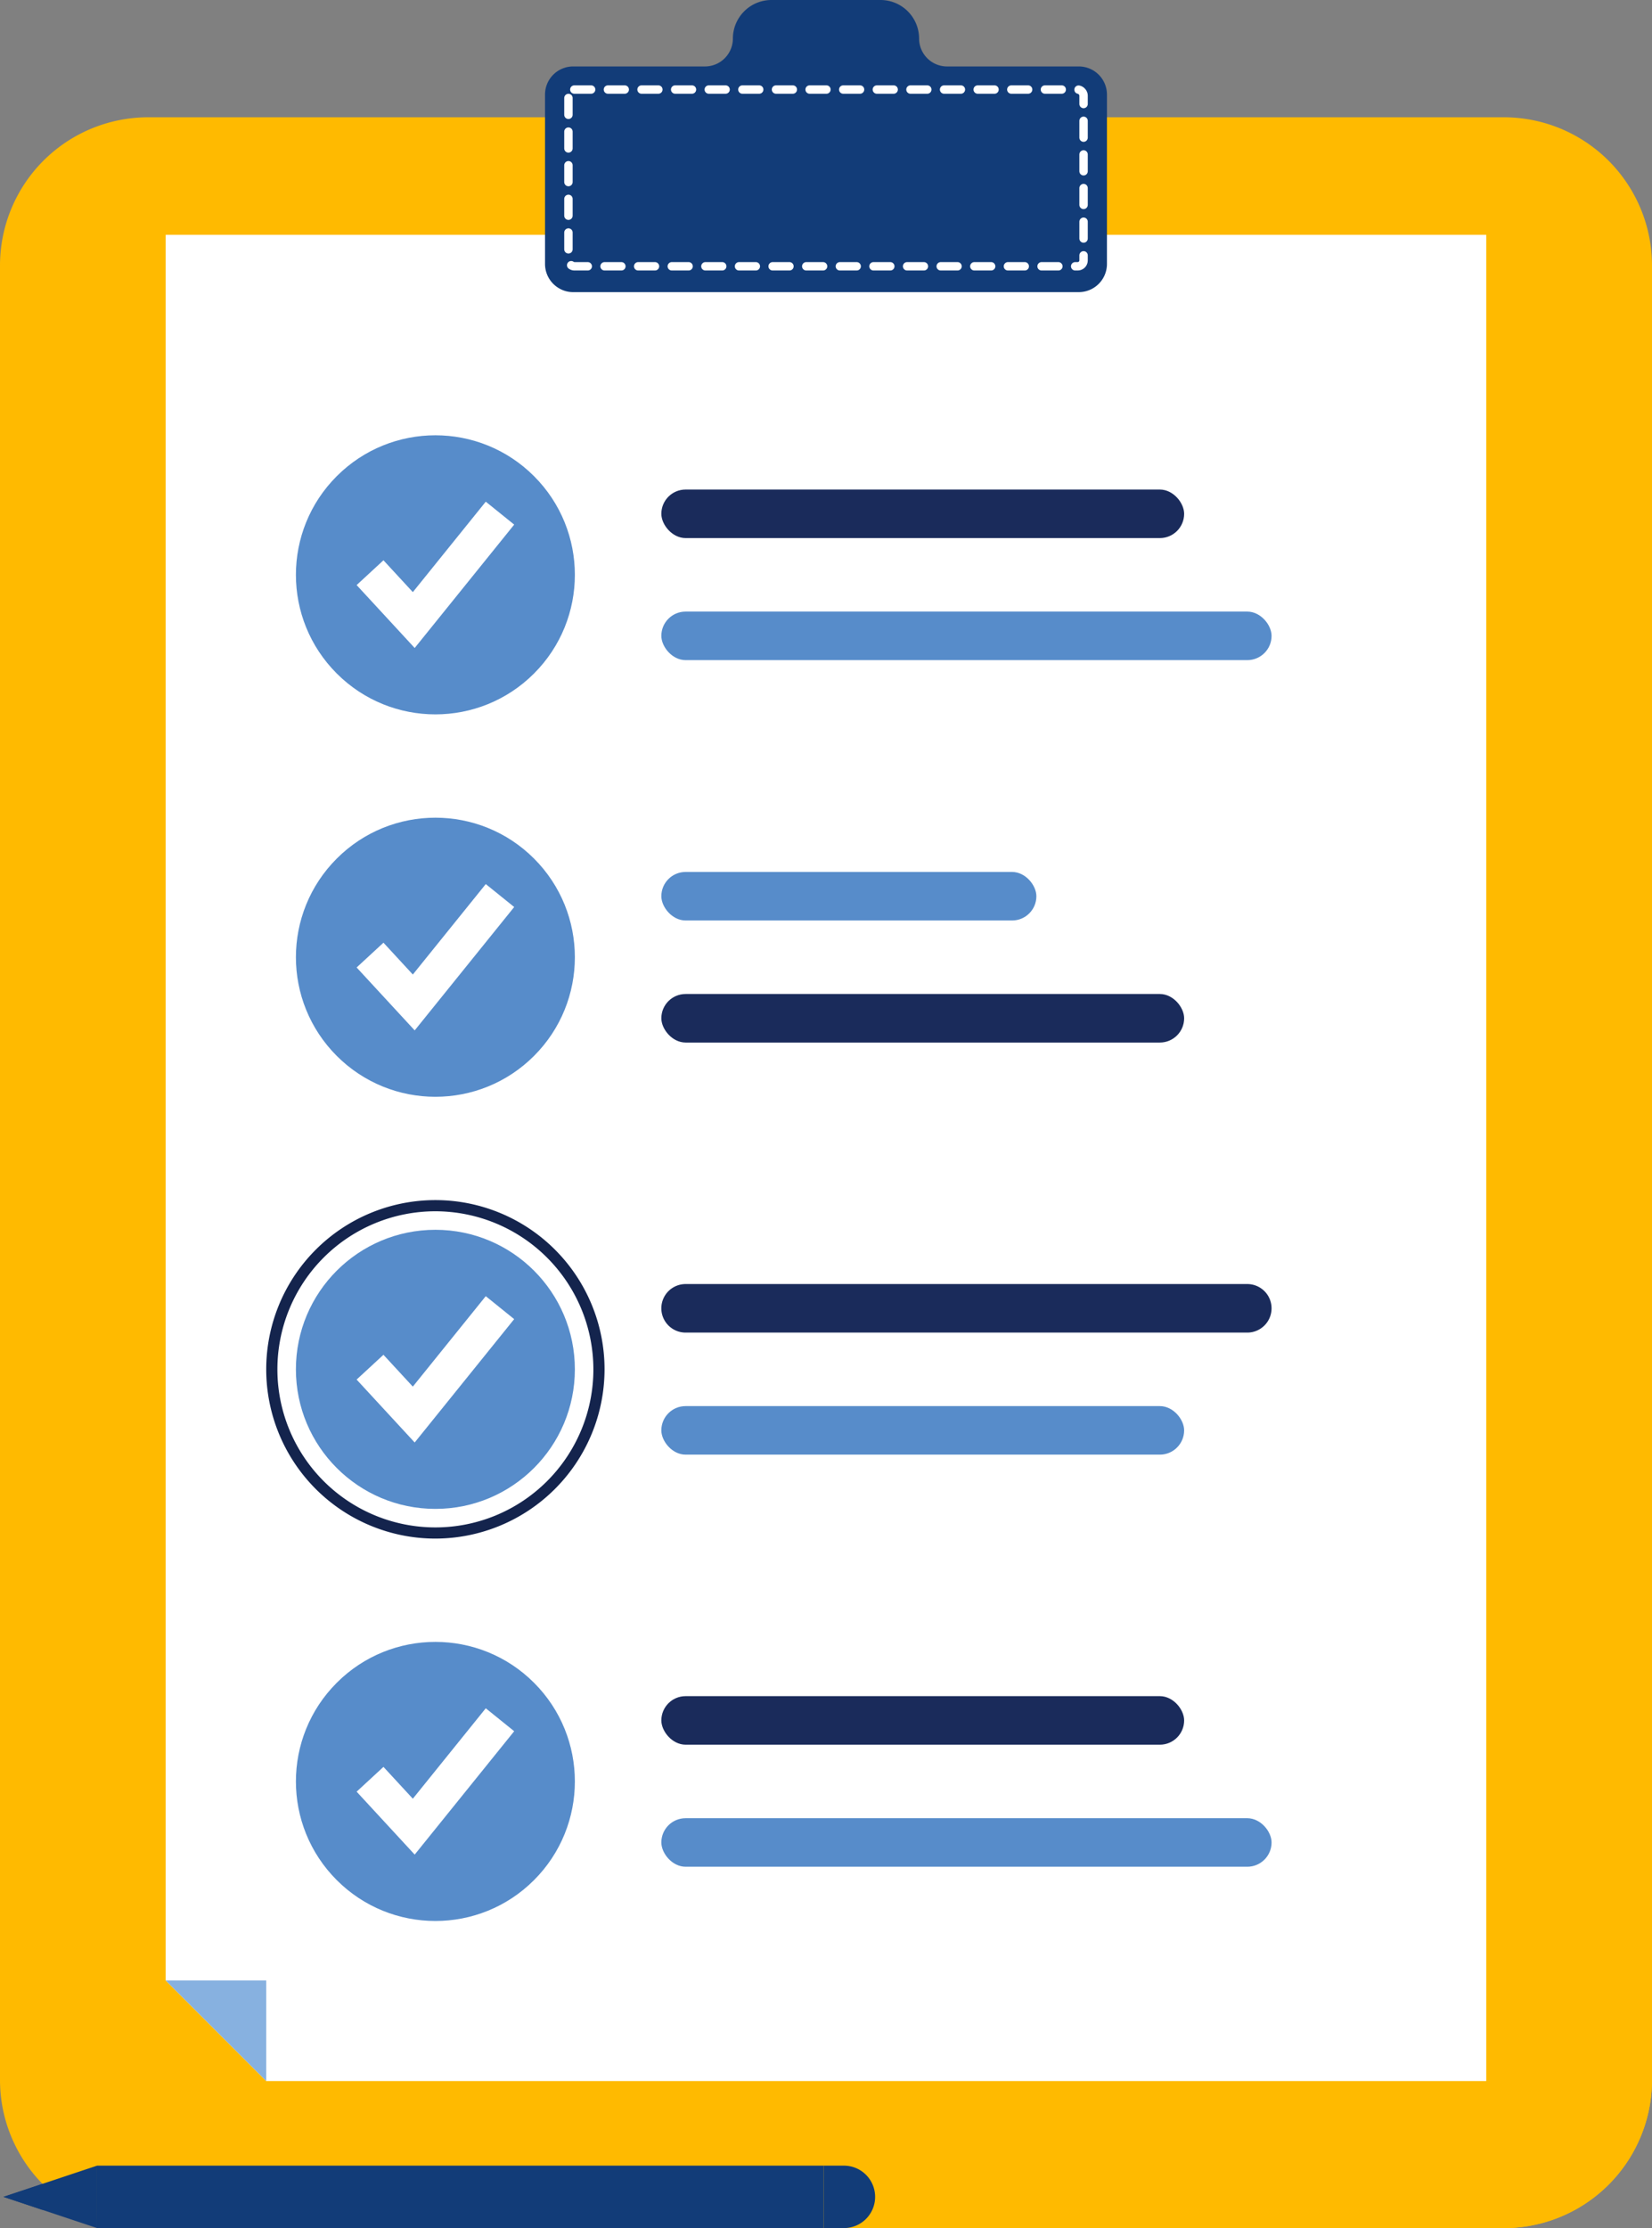 <svg xmlns="http://www.w3.org/2000/svg" width="196.577" height="265" viewBox="0 0 196.577 265">
  <rect x="0" y="0" width="196.577" height="265" fill="#808080" stroke="none"/>
  <g id="how-enter-details" transform="translate(-129.648 -49.766)">
    <g id="Group_1052" data-name="Group 1052" transform="translate(129.648 49.766)">
      <g id="Group_1050" data-name="Group 1050">
        <g id="Group_1015" data-name="Group 1015" transform="translate(0 13.95)">
          <path id="Path_504" data-name="Path 504" d="M2006.336,845.766v215.779a17.633,17.633,0,0,1-17.632,17.635H1827.39c-.106,0-.213,0-.319,0a17.62,17.62,0,0,1-17.312-17.632V845.766a17.634,17.634,0,0,1,17.631-17.636H1988.7A17.634,17.634,0,0,1,2006.336,845.766Z" transform="translate(-1809.759 -828.13)" fill="#ffba00"/>
          <path id="Path_505" data-name="Path 505" d="M2332.768,1231.718v191.226a17.634,17.634,0,0,1-17.632,17.635H2174.3C2330.59,1433.394,2332.768,1231.718,2332.768,1231.718Z" transform="translate(-2136.191 -1189.529)" fill="#ffba00"/>
        </g>
        <g id="Group_1016" data-name="Group 1016" transform="translate(19.715 27.929)">
          <path id="Path_506" data-name="Path 506" d="M1998.36,961.854v207.614l11.964,11.964H2155.5V961.854Z" transform="translate(-1998.36 -961.854)" fill="#fff"/>
          <path id="Path_507" data-name="Path 507" d="M2010.323,2959.881l-11.964-11.964h11.964Z" transform="translate(-1998.36 -2740.303)" fill="#87b1e0"/>
        </g>
        <g id="Group_1046" data-name="Group 1046" transform="translate(28.337 44.897)">
          <g id="Group_1023" data-name="Group 1023" transform="translate(0 143.507)">
            <g id="Group_1021" data-name="Group 1021" transform="translate(0 0)">
              <g id="Group_1020" data-name="Group 1020">
                <g id="Group_1019" data-name="Group 1019">
                  <g id="Group_1018" data-name="Group 1018">
                    <g id="Group_1017" data-name="Group 1017">
                      <circle id="Ellipse_14" data-name="Ellipse 14" cx="16.597" cy="16.597" r="16.597" transform="translate(0 23.471) rotate(-45)" fill="#578cca"/>
                    </g>
                  </g>
                </g>
              </g>
              <path id="Path_508" data-name="Path 508" d="M2222.6,2655.679l-6.909-7.485,3.193-2.947,3.495,3.786,8.679-10.756,3.382,2.728Z" transform="translate(-2201.592 -2623.507)" fill="#fff"/>
            </g>
            <g id="Group_1022" data-name="Group 1022" transform="translate(50.358 13.327)">
              <rect id="Rectangle_1215" data-name="Rectangle 1215" width="62.21" height="5.772" rx="2.886" fill="#1a2b5b"/>
              <rect id="Rectangle_1216" data-name="Rectangle 1216" width="72.613" height="5.772" rx="2.886" transform="translate(0 14.516)" fill="#578cca"/>
            </g>
          </g>
          <g id="Group_1031" data-name="Group 1031" transform="translate(3.342 97.836)">
            <g id="Group_1028" data-name="Group 1028" transform="translate(3.532 3.532)">
              <g id="Group_1027" data-name="Group 1027">
                <g id="Group_1026" data-name="Group 1026">
                  <g id="Group_1025" data-name="Group 1025">
                    <g id="Group_1024" data-name="Group 1024">
                      <circle id="Ellipse_15" data-name="Ellipse 15" cx="16.597" cy="16.597" r="16.597" fill="#578cca"/>
                    </g>
                  </g>
                </g>
              </g>
              <path id="Path_509" data-name="Path 509" d="M2222.6,2186.813l-6.909-7.484,3.193-2.947,3.495,3.786,8.679-10.757,3.382,2.729Z" transform="translate(-2208.467 -2161.516)" fill="#fff"/>
            </g>
            <g id="Group_1029" data-name="Group 1029" transform="translate(47.015 9.985)">
              <rect id="Rectangle_1217" data-name="Rectangle 1217" width="62.21" height="5.772" rx="2.886" transform="translate(62.21 20.288) rotate(180)" fill="#578cca"/>
              <path id="Path_510" data-name="Path 510" d="M2565.446,2155.607h66.841a2.886,2.886,0,0,1,2.886,2.886h0a2.886,2.886,0,0,1-2.886,2.886h-66.841a2.886,2.886,0,0,1-2.886-2.886h0A2.886,2.886,0,0,1,2565.446,2155.607Z" transform="translate(-2562.56 -2155.607)" fill="#1a2b5b"/>
            </g>
            <g id="Group_1030" data-name="Group 1030">
              <path id="Path_511" data-name="Path 511" d="M2132.935,2100.35a20.129,20.129,0,1,1,20.129-20.129A20.152,20.152,0,0,1,2132.935,2100.35Zm0-38.929a18.8,18.8,0,1,0,18.8,18.8A18.821,18.821,0,0,0,2132.935,2061.421Z" transform="translate(-2112.806 -2060.092)" fill="#14244d"/>
            </g>
          </g>
          <g id="Group_1038" data-name="Group 1038" transform="translate(0 45.481)">
            <g id="Group_1036" data-name="Group 1036" transform="translate(0 0)">
              <g id="Group_1035" data-name="Group 1035">
                <g id="Group_1034" data-name="Group 1034">
                  <g id="Group_1033" data-name="Group 1033">
                    <g id="Group_1032" data-name="Group 1032">
                      <circle id="Ellipse_16" data-name="Ellipse 16" cx="16.597" cy="16.597" r="16.597" transform="translate(0 23.471) rotate(-45)" fill="#578cca"/>
                    </g>
                  </g>
                </g>
              </g>
              <path id="Path_512" data-name="Path 512" d="M2222.6,1717.947l-6.909-7.484,3.193-2.947,3.495,3.786,8.679-10.757,3.382,2.728Z" transform="translate(-2201.592 -1685.775)" fill="#fff"/>
            </g>
            <g id="Group_1037" data-name="Group 1037" transform="translate(50.358 13.327)">
              <rect id="Rectangle_1218" data-name="Rectangle 1218" width="44.627" height="5.772" rx="2.886" fill="#578cca"/>
              <rect id="Rectangle_1219" data-name="Rectangle 1219" width="62.21" height="5.772" rx="2.886" transform="translate(0 14.516)" fill="#1a2b5b"/>
            </g>
          </g>
          <g id="Group_1045" data-name="Group 1045" transform="translate(0 0)">
            <g id="Group_1043" data-name="Group 1043">
              <g id="Group_1042" data-name="Group 1042">
                <g id="Group_1041" data-name="Group 1041">
                  <g id="Group_1040" data-name="Group 1040">
                    <g id="Group_1039" data-name="Group 1039">
                      <circle id="Ellipse_17" data-name="Ellipse 17" cx="16.597" cy="16.597" r="16.597" transform="translate(0 23.471) rotate(-45)" fill="#578cca"/>
                    </g>
                  </g>
                </g>
              </g>
              <path id="Path_513" data-name="Path 513" d="M2222.6,1282.87l-6.909-7.484,3.193-2.947,3.495,3.786,8.679-10.757,3.382,2.728Z" transform="translate(-2201.592 -1250.698)" fill="#fff"/>
            </g>
            <g id="Group_1044" data-name="Group 1044" transform="translate(50.358 13.327)">
              <rect id="Rectangle_1220" data-name="Rectangle 1220" width="62.21" height="5.772" rx="2.886" fill="#1a2b5b"/>
              <rect id="Rectangle_1221" data-name="Rectangle 1221" width="72.613" height="5.772" rx="2.886" transform="translate(0 14.516)" fill="#578cca"/>
            </g>
          </g>
        </g>
        <g id="Group_1049" data-name="Group 1049" transform="translate(64.857)">
          <path id="Path_514" data-name="Path 514" d="M2493.7,702.589h-15.682a3.324,3.324,0,0,1-3.324-3.324h0a4.592,4.592,0,0,0-4.579-4.579h-13a4.592,4.592,0,0,0-4.579,4.579h0a3.324,3.324,0,0,1-3.324,3.324h-15.68a3.347,3.347,0,0,0-3.35,3.35v20.139a3.343,3.343,0,0,0,1.75,2.942,3.266,3.266,0,0,0,1.6.41H2493.7a3.351,3.351,0,0,0,3.348-3.352V705.939A3.349,3.349,0,0,0,2493.7,702.589Z" transform="translate(-2430.185 -694.686)" fill="#123c78"/>
          <g id="Group_1048" data-name="Group 1048" transform="translate(2.783 10.65)">
            <g id="Group_1047" data-name="Group 1047">
              <rect id="Rectangle_1222" data-name="Rectangle 1222" width="61.298" height="21.023" rx="0.7" fill="none" stroke="#fff" stroke-linecap="round" stroke-linejoin="round" stroke-width="1" stroke-dasharray="2"/>
            </g>
          </g>
        </g>
      </g>
      <g id="Group_1051" data-name="Group 1051" transform="translate(0.411 257.567)">
        <rect id="Rectangle_1223" data-name="Rectangle 1223" width="86.457" height="7.428" transform="translate(11.147 0.002)" fill="#123c78"/>
        <path id="Rectangle_1224" data-name="Rectangle 1224" d="M0,0H2.4A3.714,3.714,0,0,1,6.119,3.714v0A3.714,3.714,0,0,1,2.4,7.428H0a0,0,0,0,1,0,0V0A0,0,0,0,1,0,0Z" transform="translate(97.604 0.002)" fill="#123c78"/>
        <path id="Path_515" data-name="Path 515" d="M1573.577,3158.606v7.433l-6.526-2.175-4.62-1.541,4.62-1.541Z" transform="translate(-1562.431 -3158.606)" fill="#123c78"/>
        <path id="Path_516" data-name="Path 516" d="M1567.052,3179.417v3.082l-4.62-1.542Z" transform="translate(-1562.431 -3177.241)" fill="#123c78"/>
      </g>
    </g>
  </g>
</svg>
